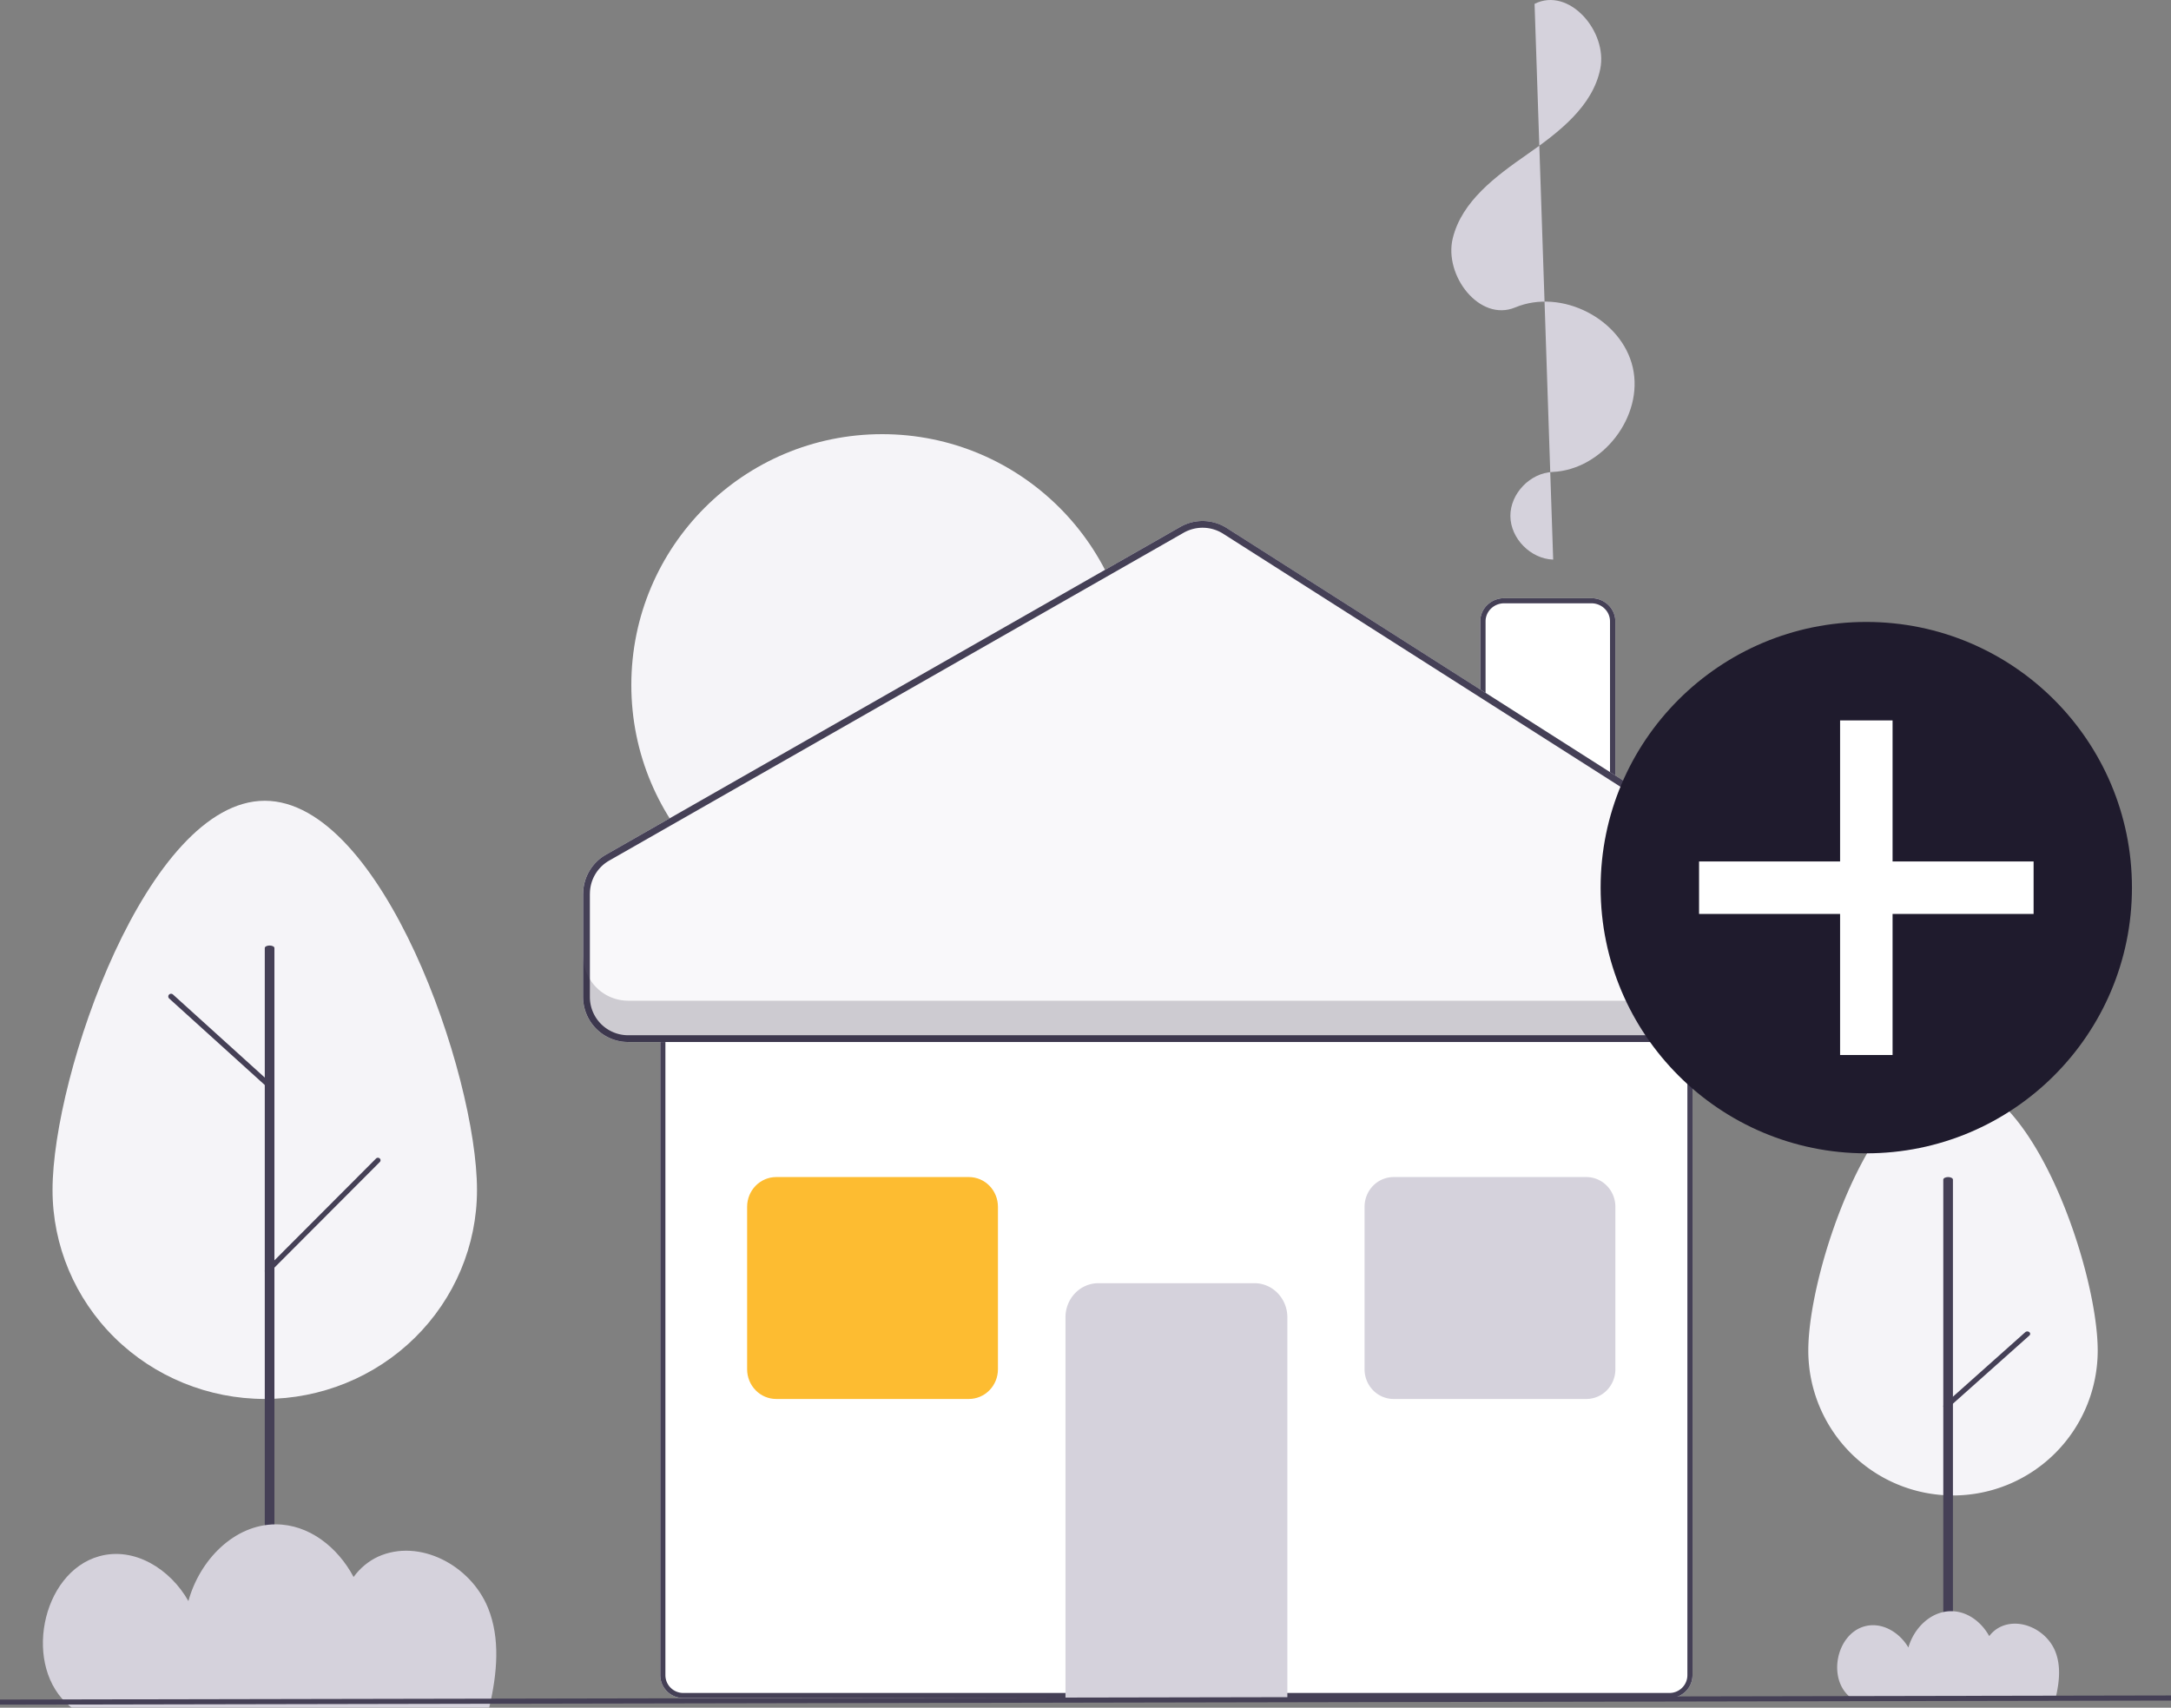<svg xmlns="http://www.w3.org/2000/svg" xmlns:v="https://vecta.io/nano" viewBox="0 0 225 177"><rect x="0" y="0" width="225" height="177" fill="#808080" stroke="none"/><path d="M167.41 87h-13.997V64.392c.001-.634.262-1.242.726-1.691a2.52 2.52 0 0 1 1.75-.702h9.046a2.52 2.52 0 0 1 1.749.702c.464.449.725 1.057.726 1.691V87z" fill="#fff"></path><path d="M91.424 97c14.356 0 25.995-11.641 25.995-26S105.78 45 91.424 45 65.43 56.641 65.43 71s11.638 26 25.994 26z" fill="#f5f4f8"></path><path d="M160.97 58c-2.338-.073-4.419-2.189-4.436-4.51s2.034-4.467 4.371-4.573c5.202-.236 9.462-5.777 8.317-10.819s-7.388-8.235-12.19-6.233c-3.684 1.535-7.406-3.302-6.472-7.157s4.466-6.444 7.735-8.724 6.766-4.956 7.555-8.843S162.6-1.402 159.041.4" fill="#d5d2dc"></path><path d="M173.02 176H70.82c-.634-.001-1.241-.251-1.689-.695s-.7-1.048-.701-1.677v-69.256c.001-.629.253-1.232.701-1.677s1.055-.694 1.689-.695h102.2c.634.001 1.241.251 1.689.695a2.37 2.37 0 0 1 .701 1.677v69.256a2.37 2.37 0 0 1-.701 1.677c-.448.444-1.055.694-1.689.695z" fill="#fff"></path><path d="M173.02 176H70.82c-.634-.001-1.241-.251-1.689-.695s-.7-1.048-.701-1.677v-69.256c.001-.629.253-1.232.701-1.677s1.055-.694 1.689-.695h102.2c.634.001 1.241.251 1.689.695a2.37 2.37 0 0 1 .701 1.677v69.256a2.37 2.37 0 0 1-.701 1.677c-.448.444-1.055.694-1.689.695zm-102.2-73.473a1.87 1.87 0 0 0-1.314.541 1.84 1.84 0 0 0-.545 1.304v69.256a1.84 1.84 0 0 0 .545 1.304 1.87 1.87 0 0 0 1.314.541h102.2a1.87 1.87 0 0 0 1.314-.541c.348-.346.544-.815.545-1.304v-69.256c-.001-.489-.197-.958-.545-1.304a1.87 1.87 0 0 0-1.314-.541H70.82z" fill="#454056"></path><path d="M133.42 176h-22.995v-39.469c.001-.936.36-1.834.998-2.496A3.35 3.35 0 0 1 113.83 133h16.184c.903.001 1.769.373 2.407 1.035a3.6 3.6 0 0 1 .999 2.496V176zm30.99-31h-19.982c-.797-.001-1.561-.325-2.125-.902s-.88-1.358-.881-2.173v-16.85c.001-.815.318-1.597.881-2.173a2.98 2.98 0 0 1 2.125-.902h19.982c.797.001 1.561.325 2.125.902s.88 1.358.881 2.173v16.85c-.001.815-.318 1.597-.881 2.173a2.98 2.98 0 0 1-2.125.902z" fill="#d5d2dc"></path><path d="M100.42 145H80.438c-.797-.001-1.561-.325-2.125-.902s-.881-1.358-.882-2.173v-16.85c.001-.815.318-1.597.882-2.173s1.328-.901 2.125-.902h19.982c.797.001 1.561.325 2.125.902s.88 1.358.881 2.173v16.85c-.001.815-.318 1.597-.881 2.173s-1.328.901-2.125.902z" fill="#fdbc31"></path><path d="M167.41 87h-13.997V64.392c.001-.634.262-1.242.726-1.691a2.52 2.52 0 0 1 1.75-.702h9.046a2.52 2.52 0 0 1 1.749.702c.464.449.725 1.057.726 1.691V87zm-13.447-.532h12.897V64.392c-.001-.493-.204-.966-.565-1.315a1.96 1.96 0 0 0-1.36-.546h-9.046a1.96 1.96 0 0 0-1.361.546c-.361.349-.564.822-.565 1.315v22.076z" fill="#454056"></path><path d="M60.434 103.34V92.641c0-.822.218-1.629.631-2.34s1.007-1.3 1.721-1.708l59.527-33.976c.739-.422 1.58-.634 2.43-.613s1.68.273 2.398.73l53.108 33.827a4.67 4.67 0 0 1 1.584 1.689 4.66 4.66 0 0 1 .575 2.242v10.849c0 1.236-.492 2.422-1.368 3.296a4.67 4.67 0 0 1-3.301 1.366H65.099a4.67 4.67 0 0 1-3.301-1.366c-.876-.874-1.367-2.06-1.367-3.296z" fill="#f9f8fa"></path><path d="M61.134 92.639v10.699a3.96 3.96 0 0 0 1.162 2.801c.744.743 1.754 1.161 2.807 1.161h112.64c1.053 0 2.062-.418 2.807-1.161a3.96 3.96 0 0 0 1.162-2.801V92.489c0-.666-.168-1.321-.489-1.905s-.783-1.078-1.346-1.436l-53.108-33.827c-.61-.389-1.315-.603-2.038-.621s-1.438.163-2.067.521L63.137 89.198c-.608.347-1.112.848-1.463 1.452a3.96 3.96 0 0 0-.536 1.988zm-.7 0v10.699c0 1.236.492 2.422 1.367 3.296A4.67 4.67 0 0 0 65.103 108h112.64a4.67 4.67 0 0 0 3.301-1.366c.876-.874 1.368-2.06 1.368-3.296V92.489a4.66 4.66 0 0 0-.575-2.242 4.67 4.67 0 0 0-1.584-1.689l-53.108-33.827c-.718-.457-1.547-.709-2.398-.73s-1.691.191-2.43.613L62.79 88.59c-.715.408-1.308.997-1.721 1.708s-.631 1.518-.631 2.34z" fill="#454056" fill-rule="evenodd"></path><path d="M177.74 103.72H65.1c-1.238 0-2.426-.497-3.301-1.382a4.74 4.74 0 0 1-1.367-3.335v4.283a4.74 4.74 0 0 0 1.367 3.335c.876.885 2.063 1.382 3.301 1.382h112.64c1.238 0 2.426-.497 3.301-1.382a4.74 4.74 0 0 0 1.368-3.335v-4.283a4.74 4.74 0 0 1-1.368 3.335c-.875.885-2.063 1.382-3.301 1.382z" fill="#1f1b2d" opacity=".2"></path><path d="M202.14 133c-.065 0-.128-.027-.177-.075l-6.473-6.429c-.025-.025-.046-.056-.061-.09s-.023-.07-.024-.108.003-.075.015-.11.03-.068.053-.095.051-.05.083-.066.065-.025.099-.027.069.004.102.017.062.033.087.058l6.473 6.43c.039.038.067.089.079.145a.31.31 0 0 1-.011.168.28.28 0 0 1-.096.132c-.044.033-.096.05-.149.05z" fill="#454056"></path><path d="M187.41 139.98c0-8.295 6.715-27.98 14.997-27.98s14.997 19.685 14.997 27.98a15.03 15.03 0 0 1-4.393 10.621c-2.812 2.817-6.627 4.399-10.604 4.399s-7.792-1.582-10.604-4.399a15.03 15.03 0 0 1-4.393-10.621z" fill="#f5f4f8"></path><g fill="#454056"><path d="M201.9 176c-.132 0-.259-.028-.353-.078s-.147-.117-.147-.187v-53.47c0-.07.053-.138.147-.187s.221-.078.353-.078.26.028.354.078.146.117.146.187v53.47c0 .07-.053.138-.146.187s-.221.078-.354.078z"></path><path d="M201.7 146a.33.33 0 0 1-.162-.041.27.27 0 0 1-.109-.111c-.023-.045-.029-.095-.019-.143s.037-.093.077-.128l8.409-7.499c.026-.024.058-.043.094-.057s.073-.02.112-.021.077.005.113.017.069.029.097.052a.25.25 0 0 1 .066.08c.016.03.024.062.025.095s-.005.066-.019.097-.035.058-.062.082l-8.409 7.499c-.027.025-.06.044-.097.058a.35.35 0 0 1-.116.02z"></path></g><path d="M191.79 175.94l.076.056h21.174c.415-1.705.561-3.411-.058-4.893-.884-2.112-3.497-3.43-5.574-2.523a3.18 3.18 0 0 0-1.246 1c-.812-1.474-2.269-2.585-3.95-2.584-2.106.002-3.857 1.748-4.428 3.765-.92-1.575-2.738-2.675-4.515-2.202-2.971.792-3.91 5.476-1.479 7.381z" fill="#d5d2dc"></path><path d="M5.445 123.34c0-11.961 9.848-40.343 21.995-40.343s21.995 28.382 21.995 40.343c0 5.744-2.317 11.252-6.442 15.314s-9.72 6.343-15.553 6.343-11.428-2.282-15.553-6.343-6.442-9.57-6.442-15.314z" fill="#f5f4f8"></path><g fill="#454056"><path d="M27.941 176c-.133 0-.26-.028-.354-.077s-.146-.115-.146-.184V98.261c0-.069.053-.136.146-.185s.221-.076.354-.076.26.028.354.076.146.115.146.185v77.478c0 .069-.053.135-.146.184s-.221.077-.354.077z"></path><path d="M27.714 132c-.053 0-.106-.015-.15-.043s-.079-.068-.101-.115-.027-.099-.018-.149.034-.096.071-.133l11.452-11.479a.28.28 0 0 1 .386-.009.25.25 0 0 1 .084.182c.001.069-.025.136-.075.186l-11.452 11.479c-.025.026-.056.046-.09.06a.28.28 0 0 1-.107.021zm.438-19c-.072 0-.141-.026-.194-.074l-10.423-9.432c-.056-.051-.09-.122-.093-.197s.024-.149.075-.205.123-.088.199-.092a.29.29 0 0 1 .207.074l10.423 9.432a.28.28 0 0 1 .086.145c.013.056.009.114-.012.168s-.058.099-.106.131-.104.05-.162.05h0z"></path></g><path d="M7.278 176.88l.154.117h43.269c.848-3.599 1.147-7.201-.119-10.33-1.804-4.458-7.144-7.24-11.39-5.326-1.006.466-1.882 1.192-2.546 2.11-1.659-3.111-4.635-5.457-8.07-5.454-4.304.003-7.882 3.69-9.05 7.949-1.88-3.325-5.595-5.649-9.225-4.649-6.072 1.672-7.99 11.561-3.022 15.583z" fill="#d5d2dc"></path><path d="M225 175.73l-225 .425.001.529 225-.425-.001-.529z" fill="#454056"></path><path d="M193.42 119.54c15.206 0 27.533-12.33 27.533-27.539s-12.327-27.539-27.533-27.539-27.533 12.33-27.533 27.539 12.327 27.539 27.533 27.539z" fill="#1f1b2d"></path><path d="M210.76 89.288h-14.616v-14.62h-5.439v14.62h-14.616v5.44h14.616v14.62h5.439v-14.62h14.616v-5.44z" fill="#fff"></path><defs></defs></svg>